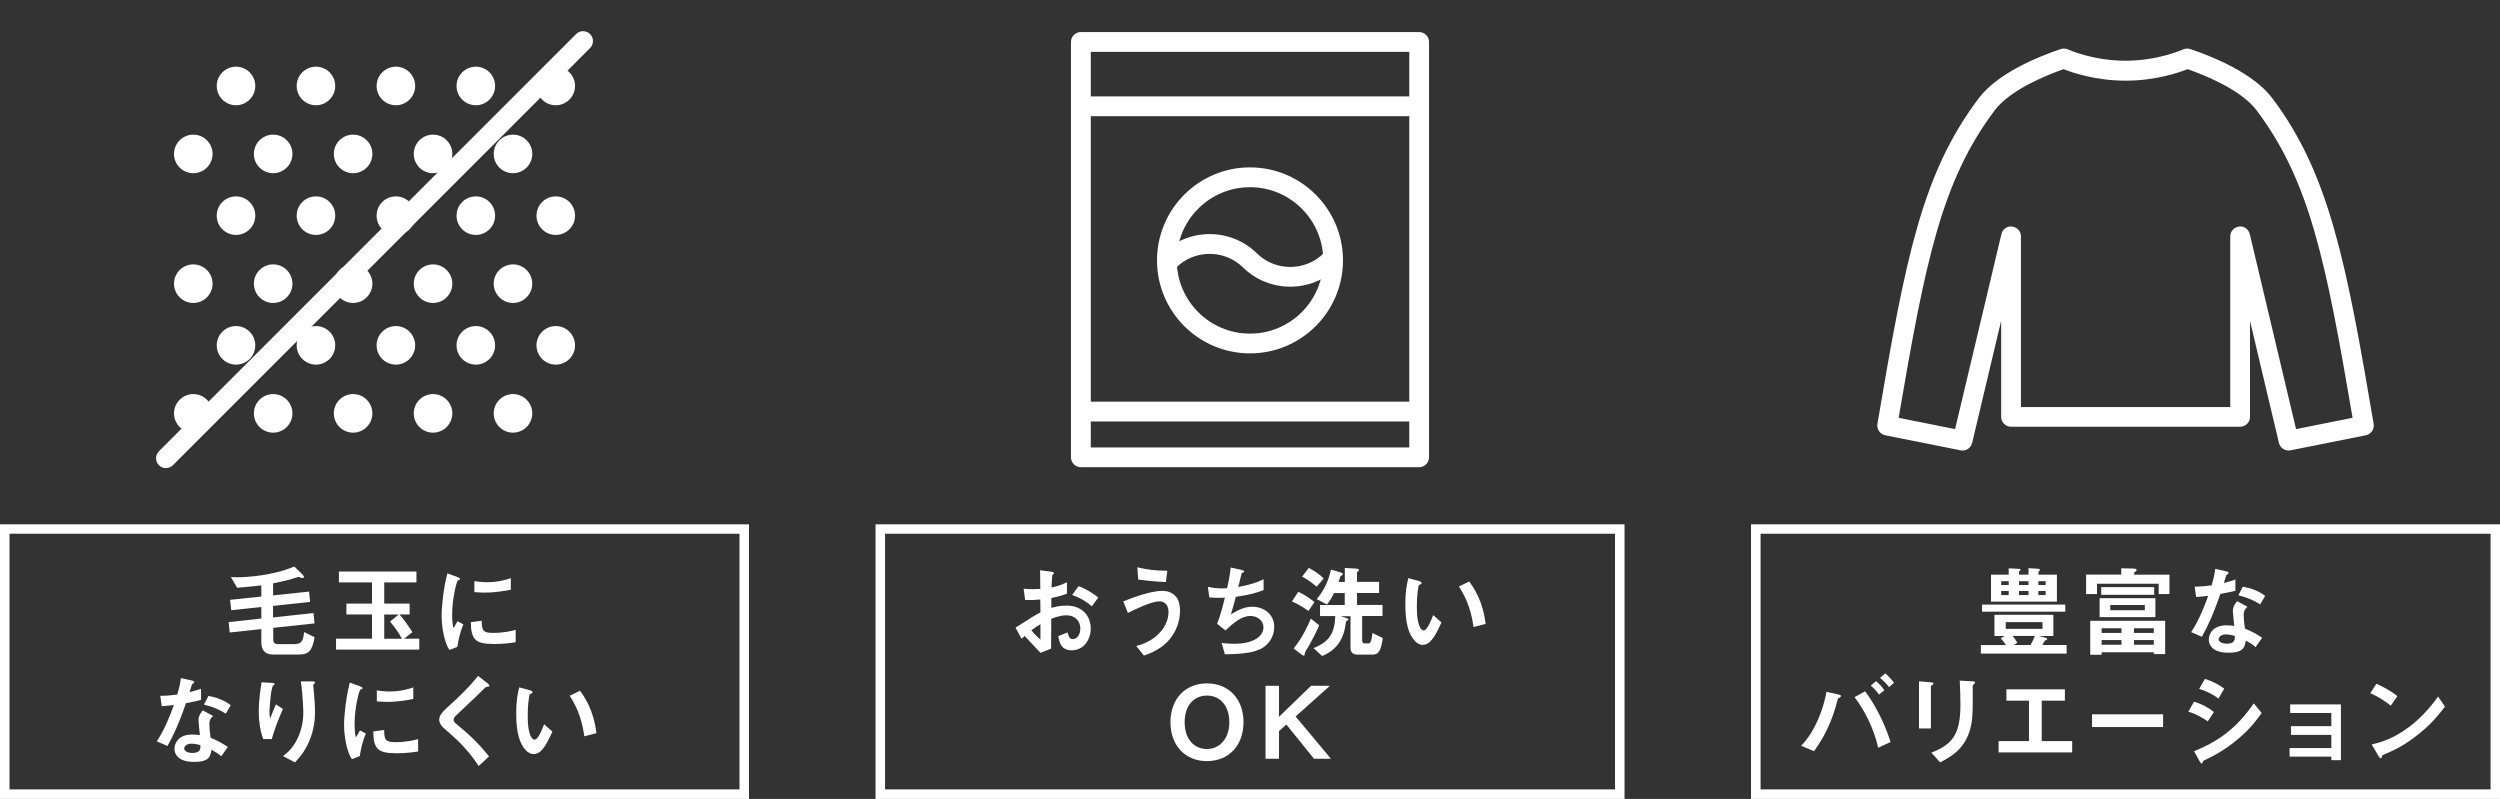 <?xml version="1.0" encoding="UTF-8"?><svg id="_レイヤー_2" xmlns="http://www.w3.org/2000/svg" viewBox="0 0 373.4 119.33"><rect x="0" y="0" width="373.4" height="119.33" fill="#333333" stroke="none"/><defs><style>.cls-1{fill:none;}.cls-1,.cls-2{stroke-width:0px;}.cls-2{fill:#fff;}</style></defs><g id="_レイヤー_1-2"><path class="cls-2" d="M341.82,67.29c-.67,0-1.28-.46-1.44-1.14l-4.32-18.22v14.33c0,.82-.66,1.48-1.48,1.48h-34.21c-.82,0-1.48-.66-1.48-1.48v-14.34l-4.33,18.23c-.19.77-.93,1.29-1.73,1.11l-11.25-2.25c-.79-.16-1.3-.91-1.17-1.7,4.22-24.87,6.63-37.33,15.12-48.62,2.85-3.78,8.9-6.24,12.26-7.36.35-.11.75-.1,1.1.06.04.02,3.68,1.68,8.58,1.68s8.54-1.67,8.58-1.68c.35-.16.75-.17,1.1-.06,3.36,1.12,9.41,3.58,12.26,7.36h0c8.48,11.28,11.02,24.43,15.12,48.62.13.79-.38,1.54-1.17,1.7l-11.25,2.25c-.1.02-.2.03-.29.03ZM283.57,62.4l8.44,1.69,6.92-29.12c.17-.73.86-1.26,1.61-1.13.75.09,1.31.72,1.31,1.47v25.49h31.26v-25.49c0-.75.56-1.38,1.31-1.47.74-.12,1.44.4,1.61,1.13l6.91,29.12,8.44-1.69c-3.99-23.44-6.4-35.37-14.33-45.91h0c-2.29-3.05-7.63-5.22-10.31-6.16-1.33.53-4.82,1.72-9.26,1.72s-7.93-1.19-9.26-1.72c-2.68.94-8.01,3.11-10.3,6.16-7.92,10.53-10.34,22.46-14.34,45.91Z"/><rect class="cls-1" x="280.18" y="0" width="74.58" height="74.58"/><path class="cls-2" d="M295.86,97.63v-1.28h3.76c-.27-.39-.46-.66-.79-1.02l.58-.34h-1.52v-3.16h8.8v3.16h-2.15l1.01.28c.06.02.21.06.21.18,0,.1-.18.18-.36.25-.06.12-.16.33-.37.64h3.64v1.28h-12.82ZM296.04,91.36v-1.06h12.43v1.06h-12.43ZM297.38,89.86v-4.03h2.64v-.94l1.51.07c.09,0,.27.03.27.15,0,.07-.04.1-.12.15-.09.06-.12.09-.12.15v.42h1.42v-.97l1.39.09s.34.03.34.15c0,.06-.06.12-.09.15-.01.02-.16.13-.16.15v.43h2.76v4.03h-9.83ZM300.02,86.81h-1.12v.57h1.12v-.57ZM300.02,88.27h-1.12v.61h1.12v-.61ZM305.07,92.92h-5.49v1.01h5.49v-1.01ZM300.62,94.99c.28.36.48.64.69,1.01l-.55.34h2.52c.3-.52.48-.91.64-1.36h-3.3ZM302.98,86.81h-1.42v.57h1.42v-.57ZM302.98,88.27h-1.42v.61h1.42v-.61ZM305.54,86.81h-1.09v.57h1.09v-.57ZM305.54,88.27h-1.09v.61h1.09v-.61Z"/><path class="cls-2" d="M322.42,88.71v-1.52h-9.21v1.54h-1.63v-2.91h5.25v-.94l1.54.03c.61.01.76.06.76.24,0,.09-.07.13-.12.17-.21.13-.25.16-.25.27v.24h5.27v2.9h-1.61ZM321.69,97.69v-.27h-7.79v.37h-1.7v-5.07h11.19v4.97h-1.7ZM313.6,92.17v-2.82h8.33v2.82h-8.33ZM313.84,88.84v-1.15h7.91v1.15h-7.91ZM316.86,93.84h-2.96v.69h2.96v-.69ZM316.86,95.6h-2.96v.7h2.96v-.7ZM320.35,90.36h-5.16v.78h5.16v-.78ZM321.69,93.84h-2.96v.69h2.96v-.69ZM321.69,95.6h-2.96v.7h2.96v-.7Z"/><path class="cls-2" d="M331.63,88.71c-1.21,3.49-1.98,4.98-2.76,6.4l-1.6-.69c1.19-1.82,1.94-3.75,2.55-5.43-.69.09-1.1.13-1.81.18l-.22-1.55c.98-.01,1.61-.07,2.54-.19.25-.89.43-1.55.54-2.46l1.63.36c.08.01.36.09.36.25,0,.15-.25.24-.34.33-.02.01-.3.97-.36,1.16.88-.22,1.33-.37,1.72-.51v1.67c-.51.13-.97.25-2.24.48ZM336.91,96.65c-.51-.42-.9-.67-1.48-.98-.13,1.19-.58,1.82-2.54,1.82-.96,0-1.81-.15-2.43-.7-.24-.21-.55-.64-.55-1.27,0-.81.58-2.12,2.64-2.12.49,0,.87.04,1.16.09-.03-.34-.21-1.87-.21-2.18,0-.72.34-1.16.64-1.52l1.55.84c-.48.39-.57.76-.57,1.19,0,.31.03.97.19,2.07.98.39,1.63.76,2.57,1.36l-.98,1.4ZM332.5,94.75c-.78,0-1.13.42-1.13.72,0,.33.42.67,1.24.67,1.21,0,1.19-.63,1.19-1.16-.27-.08-.79-.22-1.3-.22ZM337.59,90.27c-.98-.6-1.79-.98-3.27-1.36l.67-1.28c1.1.19,2.22.54,3.33,1.37l-.73,1.27Z"/><path class="cls-2" d="M274.8,104.16c-.18.12-.24.15-.28.19-.06.07-.27,1-.33,1.19-1.03,3.48-2.39,5.45-3.25,6.66l-1.92-.81c2.1-2.16,3.34-5.54,3.78-8.06l1.81.4c.15.03.36.1.36.24,0,.07-.08.12-.15.18ZM280.52,111.68c-.63-2.85-2.03-5.6-3.52-7.55l1.57-.88c1.25,1.67,2.82,4.4,3.8,7.58l-1.85.85ZM280.64,103.74c-.34-.51-.75-.94-1.22-1.34l.79-.66c.48.4.88.82,1.24,1.36l-.81.64ZM282.14,102.63c-.39-.58-1.04-1.13-1.34-1.39l.79-.66c.46.39.91.88,1.31,1.4l-.76.64Z"/><path class="cls-2" d="M288.64,102.28c-.22.16-.24.18-.24.22v6.3h-1.78v-7.04l1.78.15c.12.01.39.03.39.16,0,.07-.09.15-.15.21ZM294.83,102.17c-.19.19-.19.24-.19.66-.01.13.01.81.01.96,0,2.91-.03,4.09-.51,5.54-.88,2.64-2.82,3.75-4.37,4.54l-1.3-1.45c3.06-1.21,4.34-2.63,4.34-7.13,0-.36-.03-2.43-.1-3.63l1.91.1c.07,0,.37.01.37.19,0,.04-.02.1-.16.22Z"/><path class="cls-2" d="M298.51,112.38v-1.69h4.54v-6.04h-3.37v-1.69h8.73v1.69h-3.46v6.04h4.55v1.69h-10.98Z"/><path class="cls-2" d="M312.47,108.59v-1.9h10.61v1.9h-10.61Z"/><path class="cls-2" d="M329.75,107.74c-.7-.48-1.63-1.06-2.9-1.45l.85-1.49c1.12.34,2.07.84,2.97,1.54l-.92,1.4ZM334.26,110.39c-2.04,1.72-3.76,2.57-5.12,3.22-.06.03-.09.07-.12.16-.06.21-.09.27-.15.27-.15,0-.31-.28-.37-.4l-.79-1.43c3.76-1.55,6.4-3.51,8.91-7.15l1.18,1.43c-.57.82-1.57,2.24-3.54,3.9ZM331.36,104.34c-.88-.66-1.83-1.12-2.89-1.45l.85-1.49c1.13.34,2.07.84,2.89,1.45l-.85,1.49Z"/><path class="cls-2" d="M348.21,113.53v-.52h-6.24v-1.28h6.24v-1.97h-6.03v-1.3h6.03v-1.97h-6.15v-1.28h7.58v8.33h-1.43Z"/><path class="cls-2" d="M357.09,105.41c-.85-.7-1.87-1.34-3.06-1.88l.91-1.4c.98.43,2.19,1.07,3.13,1.85l-.99,1.43ZM361.46,109.47c-2.36,1.91-3.78,2.54-5.63,3.33-.08.21-.1.46-.22.46-.09,0-.22-.09-.33-.28l-1.04-1.79c1.19-.28,3.15-.79,5.54-2.58,2.28-1.7,3.72-3.67,4.37-4.57l1.03,1.49c-.58.78-1.75,2.34-3.72,3.94Z"/><path class="cls-2" d="M371.99,79.72v38.18h-109.03v-38.18h109.03M373.4,78.31h-111.87v41.02h111.87v-41.02h0Z"/><rect class="cls-1" x="18.64" width="74.58" height="74.58"/><path class="cls-2" d="M40.81,93.77v1.52c0,.76.18.92.91.92h2.13c1.21,0,1.42-.42,1.57-1.81l1.57.78c-.37,2.19-1.02,2.58-2.36,2.58h-3.84c-1.24,0-1.76-.7-1.76-1.85v-1.95l-4.72.51-.16-1.55,4.88-.54v-1.72l-4.49.48-.18-1.55,4.67-.49v-1.67c-1.22.15-1.39.17-3.61.36l-.93-1.6c.54.03.75.03.98.03,1.28,0,5.28-.22,8.48-1.61l1.13,1.1c.13.13.31.31.31.45,0,.12-.09.18-.19.18-.16,0-.39-.1-.6-.18-1.51.48-2.39.69-3.81.96v1.81l5.37-.57.16,1.54-5.54.6v1.72l6.04-.66.16,1.55-6.21.67Z"/><path class="cls-2" d="M50.19,97.02v-1.63h5.37v-3.61h-3.82v-1.63h3.82v-3.16h-4.94v-1.63h11.58v1.63h-4.81v3.16h3.79v1.63h-1.51c.55.64.94,1.13,1.94,2.64l-1.27.97h2.28v1.63h-12.45ZM58.26,92.83l1.28-1.04h-2.15v3.61h2.64c-.45-.82-.88-1.52-1.78-2.57Z"/><path class="cls-2" d="M68.3,96.62l-1.18.46c-.24-.39-.37-.63-.55-1.18-.45-1.39-.61-2.78-.61-3.92,0-.96.12-2.06.22-2.94.21-1.61.42-2.52.63-3.4l1.52.55c.1.04.39.15.39.27,0,.03-.02.09-.07.13-.03.01-.22.09-.25.1-.22.13-.87,2.83-.87,5.09,0,.25,0,1.4.21,2.04.18-.31.27-.46.6-1.04l.88.48c-.54,1.22-.76,2.4-.91,3.36ZM73.65,96.18c-2.72,0-3.28-.73-3.33-3.25l1.63-.22c.01,1.42.16,1.82,1.67,1.82,1.7,0,2.87-.31,3.4-.46v1.85c-.79.12-1.79.27-3.37.27ZM72.45,88.51c-.12,0-.81,0-1.6-.07v-1.64c.43.06,1.1.16,1.91.16,1.75,0,2.97-.42,3.54-.61v1.73c-.69.13-2.19.43-3.85.43Z"/><path class="cls-2" d="M27.78,105.02c-1.21,3.49-1.98,4.98-2.76,6.4l-1.6-.69c1.19-1.82,1.94-3.75,2.55-5.43-.69.09-1.1.13-1.81.18l-.22-1.55c.99-.01,1.61-.07,2.54-.19.25-.89.43-1.55.54-2.46l1.63.36c.07.01.36.09.36.25,0,.15-.25.24-.34.33-.01.01-.3.97-.36,1.16.88-.22,1.33-.37,1.72-.51v1.67c-.51.13-.97.25-2.24.48ZM33.06,112.96c-.51-.42-.9-.67-1.48-.98-.13,1.19-.58,1.82-2.54,1.82-.96,0-1.81-.15-2.43-.7-.24-.21-.55-.64-.55-1.27,0-.81.58-2.12,2.64-2.12.49,0,.87.04,1.16.09-.03-.34-.21-1.87-.21-2.18,0-.72.34-1.16.64-1.52l1.55.84c-.48.39-.57.76-.57,1.19,0,.31.03.97.19,2.07.99.39,1.63.76,2.57,1.36l-.98,1.4ZM28.64,111.07c-.78,0-1.13.42-1.13.72,0,.33.42.67,1.24.67,1.21,0,1.19-.63,1.19-1.16-.27-.08-.79-.22-1.3-.22ZM33.73,106.59c-.98-.6-1.79-.98-3.27-1.36l.67-1.28c1.1.19,2.22.54,3.33,1.37l-.73,1.27Z"/><path class="cls-2" d="M40.59,110.39h-1.27c-.48-1.3-.67-2.69-.67-4.06,0-1.83.28-3.57.42-4.42l1.63.09c.09,0,.31.03.31.18,0,.1-.15.16-.21.22-.31.25-.55,3.1-.55,4,0,.43.03.6.1.92.19-.51.49-1.28.87-2.12l1.04.69c-.64,1.46-1.24,2.96-1.67,4.49ZM46.14,110.81c-.7,1.6-1.55,2.49-2.09,3.06l-1.78-.94c.54-.4,1.39-1.06,2.12-2.52.61-1.24.91-2.63.91-4,0-.16-.04-2.46-.37-4.64h1.81s.31,0,.31.19c0,.13-.27.22-.27.36s.07.76.09.91c.09,1.04.18,2.15.18,3.13,0,.9-.09,2.58-.91,4.45Z"/><path class="cls-2" d="M53.73,112.93l-1.18.46c-.24-.39-.37-.63-.55-1.18-.45-1.39-.61-2.78-.61-3.92,0-.96.12-2.06.22-2.94.21-1.61.42-2.52.63-3.4l1.52.55c.1.04.39.15.39.27,0,.03-.02.09-.07.13-.03.01-.22.09-.25.1-.22.13-.87,2.83-.87,5.09,0,.25,0,1.4.21,2.04.18-.31.27-.46.6-1.04l.88.48c-.54,1.22-.76,2.4-.91,3.36ZM59.08,112.5c-2.72,0-3.28-.73-3.33-3.25l1.63-.22c.01,1.42.16,1.82,1.67,1.82,1.7,0,2.87-.31,3.4-.46v1.85c-.79.12-1.79.27-3.37.27ZM57.88,104.83c-.12,0-.81,0-1.6-.07v-1.64c.43.06,1.1.16,1.91.16,1.75,0,2.97-.42,3.54-.61v1.73c-.69.13-2.19.43-3.85.43Z"/><path class="cls-2" d="M72.72,102.6c-.18.01-.22.06-.61.45-.31.33-1.76,1.72-3.3,3.15-.98.92-1.06,1-1.06,1.28,0,.22.09.39.25.52,1.93,1.58,3.37,2.88,5.04,4.98l-1.54,1.43c-1.76-2.63-3.22-3.94-5.15-5.6-.64-.54-.75-1.04-.75-1.31,0-.66.54-1.21,1.03-1.67,2.12-1.92,3.34-3.1,4.78-4.87l1.37,1.06s.31.25.31.4c0,.12-.04.12-.39.16Z"/><path class="cls-2" d="M79.72,112.63c-.48,0-.85-.25-1.1-.49-1.04-1.01-1.52-2.76-1.52-5.6,0-1.91.21-2.88.45-3.88l1.64.45c.1.03.34.1.34.28,0,.16-.18.22-.43.31-.16.82-.28,1.69-.28,3.33,0,2.91.72,3.45,1.02,3.45.54,0,1.15-1.58,1.43-2.3l1.24,1.1c-.82,1.76-1.57,3.34-2.78,3.34ZM87.28,109.98c-.43-3.1-1.42-4.87-2.19-6.06l1.54-.75c.72,1.01,2.04,2.89,2.45,6.34l-1.79.46Z"/><path class="cls-2" d="M110.45,79.72v38.18H1.42v-38.18h109.03M111.87,78.31H0v41.02h111.87v-41.02h0Z"/><path class="cls-2" d="M24.78,69.92c-.38,0-.76-.14-1.04-.43-.58-.58-.58-1.51,0-2.09L86.04,5.09c.58-.58,1.51-.58,2.09,0,.58.58.58,1.51,0,2.09l-62.3,62.3c-.29.29-.66.43-1.04.43Z"/><path class="cls-2" d="M80.13,12.84c0,1.59,1.29,2.88,2.88,2.88s2.88-1.29,2.88-2.88-1.29-2.88-2.88-2.88-2.88,1.29-2.88,2.88Z"/><circle class="cls-2" cx="71.07" cy="12.84" r="2.88"/><circle class="cls-2" cx="59.13" cy="12.84" r="2.88"/><circle class="cls-2" cx="47.19" cy="12.84" r="2.88"/><circle class="cls-2" cx="35.25" cy="12.84" r="2.88"/><circle class="cls-2" cx="76.62" cy="22.99" r="2.88"/><circle class="cls-2" cx="64.68" cy="22.99" r="2.88"/><circle class="cls-2" cx="52.74" cy="22.99" r="2.88"/><path class="cls-2" d="M37.92,22.99c0,1.59,1.29,2.88,2.88,2.88s2.88-1.29,2.88-2.88-1.29-2.88-2.88-2.88-2.88,1.29-2.88,2.88Z"/><path class="cls-2" d="M25.99,22.99c0,1.59,1.29,2.88,2.88,2.88s2.88-1.29,2.88-2.88-1.29-2.88-2.88-2.88-2.88,1.29-2.88,2.88Z"/><path class="cls-2" d="M80.13,32.21c0,1.59,1.29,2.88,2.88,2.88s2.88-1.29,2.88-2.88-1.29-2.88-2.88-2.88-2.88,1.29-2.88,2.88Z"/><path class="cls-2" d="M68.19,32.21c0,1.59,1.29,2.88,2.88,2.88s2.88-1.29,2.88-2.88-1.29-2.88-2.88-2.88-2.88,1.29-2.88,2.88Z"/><path class="cls-2" d="M56.25,32.21c0,1.59,1.29,2.88,2.88,2.88s2.88-1.29,2.88-2.88-1.29-2.88-2.88-2.88-2.88,1.29-2.88,2.88Z"/><path class="cls-2" d="M44.31,32.21c0,1.59,1.29,2.88,2.88,2.88s2.88-1.29,2.88-2.88-1.29-2.88-2.88-2.88-2.88,1.29-2.88,2.88Z"/><path class="cls-2" d="M32.37,32.21c0,1.59,1.29,2.88,2.88,2.88s2.88-1.29,2.88-2.88-1.29-2.88-2.88-2.88-2.88,1.29-2.88,2.88Z"/><path class="cls-2" d="M73.74,42.37c0,1.59,1.29,2.88,2.88,2.88s2.88-1.29,2.88-2.88-1.29-2.88-2.88-2.88-2.88,1.29-2.88,2.88Z"/><path class="cls-2" d="M61.8,42.37c0,1.59,1.29,2.88,2.88,2.88s2.88-1.29,2.88-2.88-1.29-2.88-2.88-2.88-2.88,1.29-2.88,2.88Z"/><path class="cls-2" d="M49.86,42.37c0,1.59,1.29,2.88,2.88,2.88s2.88-1.29,2.88-2.88-1.29-2.88-2.88-2.88-2.88,1.29-2.88,2.88Z"/><path class="cls-2" d="M37.92,42.37c0,1.59,1.29,2.88,2.88,2.88s2.88-1.29,2.88-2.88-1.29-2.88-2.88-2.88-2.88,1.29-2.88,2.88Z"/><path class="cls-2" d="M25.99,42.37c0,1.59,1.29,2.88,2.88,2.88s2.88-1.29,2.88-2.88-1.29-2.88-2.88-2.88-2.88,1.29-2.88,2.88Z"/><path class="cls-2" d="M80.13,51.58c0,1.59,1.29,2.88,2.88,2.88s2.88-1.29,2.88-2.88-1.29-2.88-2.88-2.88-2.88,1.29-2.88,2.88Z"/><circle class="cls-2" cx="71.07" cy="51.58" r="2.88"/><circle class="cls-2" cx="59.13" cy="51.58" r="2.88"/><circle class="cls-2" cx="47.19" cy="51.58" r="2.88"/><circle class="cls-2" cx="35.25" cy="51.58" r="2.88"/><path class="cls-2" d="M73.74,61.74c0,1.59,1.29,2.88,2.88,2.88s2.88-1.29,2.88-2.88-1.29-2.88-2.88-2.88-2.88,1.29-2.88,2.88Z"/><path class="cls-2" d="M61.8,61.74c0,1.59,1.29,2.88,2.88,2.88s2.88-1.29,2.88-2.88-1.29-2.88-2.88-2.88-2.88,1.29-2.88,2.88Z"/><path class="cls-2" d="M49.86,61.74c0,1.59,1.29,2.88,2.88,2.88s2.88-1.29,2.88-2.88-1.29-2.88-2.88-2.88-2.88,1.29-2.88,2.88Z"/><path class="cls-2" d="M37.92,61.74c0,1.59,1.29,2.88,2.88,2.88s2.88-1.29,2.88-2.88-1.29-2.88-2.88-2.88-2.88,1.29-2.88,2.88Z"/><path class="cls-2" d="M25.99,61.74c0,1.59,1.29,2.88,2.88,2.88s2.88-1.29,2.88-2.88-1.29-2.88-2.88-2.88-2.88,1.29-2.88,2.88Z"/><path class="cls-2" d="M192.72,42.82c-2.55,0-5.11-.96-7.06-2.87-2.75-2.71-7.22-2.71-9.97,0-.58.57-1.51.57-2.09-.02-.57-.58-.57-1.52.02-2.09,3.88-3.83,10.22-3.84,14.11,0,2.75,2.71,7.22,2.71,9.97,0,.58-.57,1.52-.56,2.09.02.57.58.57,1.52-.02,2.09-1.95,1.91-4.51,2.87-7.07,2.87Z"/><path class="cls-2" d="M211.96,69.78h-50.52c-.82,0-1.48-.66-1.48-1.48V6.27c0-.82.66-1.48,1.48-1.48h50.52c.82,0,1.48.66,1.48,1.48v62.03c0,.82-.66,1.48-1.48,1.48ZM162.92,66.83h47.57V7.75h-47.57v59.08Z"/><path class="cls-2" d="M186.7,52.78c-7.66,0-13.89-6.23-13.89-13.89s6.23-13.89,13.89-13.89,13.89,6.23,13.89,13.89-6.23,13.89-13.89,13.89ZM186.7,27.96c-6.03,0-10.94,4.9-10.94,10.93s4.91,10.94,10.94,10.94,10.94-4.91,10.94-10.94-4.91-10.93-10.94-10.93Z"/><path class="cls-2" d="M211.23,17.36h-49.79c-.82,0-1.48-.66-1.48-1.48s.66-1.48,1.48-1.48h49.79c.82,0,1.48.66,1.48,1.48s-.66,1.48-1.48,1.48Z"/><path class="cls-2" d="M211.23,62.95h-49.79c-.82,0-1.48-.66-1.48-1.48s.66-1.48,1.48-1.48h49.79c.82,0,1.48.66,1.48,1.48s-.66,1.48-1.48,1.48Z"/><rect class="cls-1" x="149.41" y="0" width="74.58" height="74.58"/><path class="cls-2" d="M151.67,93.75c2.45-1.58,2.73-1.75,3.73-2.28l-.02-1.93c-.9.09-1.43.1-2.27.08l-.22-1.69c.42.04.78.07,1.46.07.37,0,.6-.01,1.03-.04-.01-1.69-.01-1.82-.03-2.79l1.66.22c.42.06.42.16.42.24,0,.06-.22.24-.25.28-.06.09-.1,1.55-.12,1.84.96-.21,1.46-.39,2.3-.78v1.7c-.94.36-1.64.51-2.33.64v1.48c.42-.12,1.22-.34,2.28-.34,2.31,0,3.6,1.54,3.6,3.4s-1.19,3.28-2.79,3.28-1.85-1.03-2.06-2.12l1.39-.55c.18.61.3,1,.76,1,.54,0,1.15-.54,1.15-1.58s-.72-1.98-2.07-1.98c-.88,0-1.75.33-2.27.52-.02,2.37-.02,2.64-.03,4.46l-1.58.63c-.64-.69-1.01-1.09-2.37-2.52-.21.19-.24.21-.45.43l-.91-1.67ZM155.4,93.23c-.42.25-.73.45-1.36.91.48.6,1.09,1.16,1.36,1.4v-2.31ZM163.07,90.56c-.67-.58-1.45-1.15-2.94-1.7l.97-1.31c1.22.45,2.21,1.12,2.94,1.69l-.97,1.33Z"/><path class="cls-2" d="M174.74,95.44c-1.27,1.54-2.87,2.1-3.88,2.48l-1.15-1.43c.88-.25,2.49-.73,3.73-2.24.63-.78,1.09-1.76,1.09-2.85,0-1.31-.88-1.58-1.34-1.58-1.24,0-3.64,1.19-4.73,1.73l-.69-1.73c1.1-.43,3.95-1.57,5.86-1.57.39,0,1.31.07,1.98.82.54.6.64,1.49.64,2.12,0,1.55-.54,3.06-1.52,4.25ZM174.13,86.93c-.94-.03-2.6-.15-4.13-.37l-.13-1.83c1.73.42,2.76.49,4.48.52l-.21,1.69Z"/><path class="cls-2" d="M188.23,96.95c-1.31.67-3.57.75-5.28.78l-.49-1.7c.91.12,1.76.12,1.94.12,2.95,0,4.31-1.21,4.31-2.45,0-1.02-.91-1.7-1.94-1.7-1.37,0-2.6,1.1-3.73,2.16l-1.25-.98c.51-1.3.93-2.96,1.16-3.92-.31.03-.64.03-.93.03-.13,0-.81,0-1.4-.06l-.21-1.58c1.03.24,2,.24,2.09.24.28,0,.54-.01.78-.03.16-.7.43-1.94.54-3.1l1.7.39c.1.03.31.09.31.19,0,.16-.19.16-.37.27-.07.28-.43,1.75-.51,2.06,1.76-.33,2.64-.61,3.78-1.16v1.63c-1.31.49-2.28.73-4.15,1-.12.46-.43,1.64-.73,2.63,1.51-.99,2.55-1.15,3.16-1.15,1.84,0,3.31,1.19,3.31,3.01,0,1.43-.78,2.67-2.09,3.34Z"/><path class="cls-2" d="M195.43,91.27c-.3-.24-.94-.73-2.46-1.45l.94-1.42c.61.27,1.3.63,2.42,1.52l-.9,1.34ZM195.22,96.9c-.3.54-.34.61-.34.72-.03.25-.03.31-.13.31-.12,0-.36-.16-.37-.18l-1.16-.9c.84-1.04,1.61-2.24,2.57-4.45l1.24.99c-.55,1.3-.99,2.1-1.79,3.51ZM196.65,87.63c-.97-.83-1.64-1.22-2.16-1.51l.99-1.3c.81.42,1.58.93,2.22,1.58l-1.04,1.22ZM205.1,97.77h-2.39c-.66,0-1-.36-1-1.03v-4.7h-1.43l.72.24c.36.12.39.13.39.22,0,.07-.09.13-.12.16-.22.16-.25.18-.25.28-.36,3.67-2.67,4.67-3.55,5.04l-1.28-1.18c2.27-.9,3.15-2.13,3.25-4.78h-2.28v-1.66h3.69v-1.78h-1.6c-.4.83-.66,1.22-1.06,1.7l-1.52-.79c1.27-1.54,1.81-2.98,2.12-4.42l1.22.36c.18.04.55.15.55.3,0,.06-.04.12-.1.18-.04.03-.22.15-.25.18-.04.04-.24.7-.28.83h.93v-2.09l1.6.09c.18.01.51.03.51.24,0,.09-.06.13-.1.16-.15.1-.19.13-.19.16v1.43h3.3v1.66h-3.3v1.78h3.81v1.66h-3.04v3.67c0,.25.13.42.37.42h.54c.25,0,.48-.12.63-1.55l1.54.75c-.25,2.06-.79,2.45-1.37,2.45Z"/><path class="cls-2" d="M212.52,96.32c-.48,0-.85-.25-1.1-.49-1.04-1.01-1.52-2.76-1.52-5.6,0-1.91.21-2.88.45-3.88l1.64.45c.1.03.34.1.34.28,0,.16-.18.22-.43.31-.16.82-.28,1.69-.28,3.33,0,2.91.72,3.45,1.01,3.45.54,0,1.15-1.58,1.43-2.3l1.24,1.1c-.82,1.76-1.57,3.34-2.78,3.34ZM220.09,93.66c-.43-3.1-1.42-4.87-2.19-6.06l1.54-.75c.72,1.01,2.04,2.89,2.45,6.34l-1.79.46Z"/><path class="cls-2" d="M180.27,113.68c-3.22,0-5.45-2.3-5.45-5.81s2.24-5.8,5.45-5.8,5.46,2.28,5.46,5.8-2.24,5.81-5.46,5.81ZM180.27,103.89c-1.87,0-3.33,1.4-3.33,3.98s1.45,4,3.33,4,3.34-1.52,3.34-4-1.39-3.98-3.34-3.98Z"/><path class="cls-2" d="M196.25,113.32l-4.12-5.1-1.1.98v4.12h-2.01v-10.89h2.01v4.63l4.79-4.63h2.81l-5.12,4.58,5.27,6.31h-2.52Z"/><path class="cls-2" d="M241.22,79.72v38.18h-109.03v-38.18h109.03M242.64,78.31h-111.87v41.02h111.87v-41.02h0Z"/></g></svg>